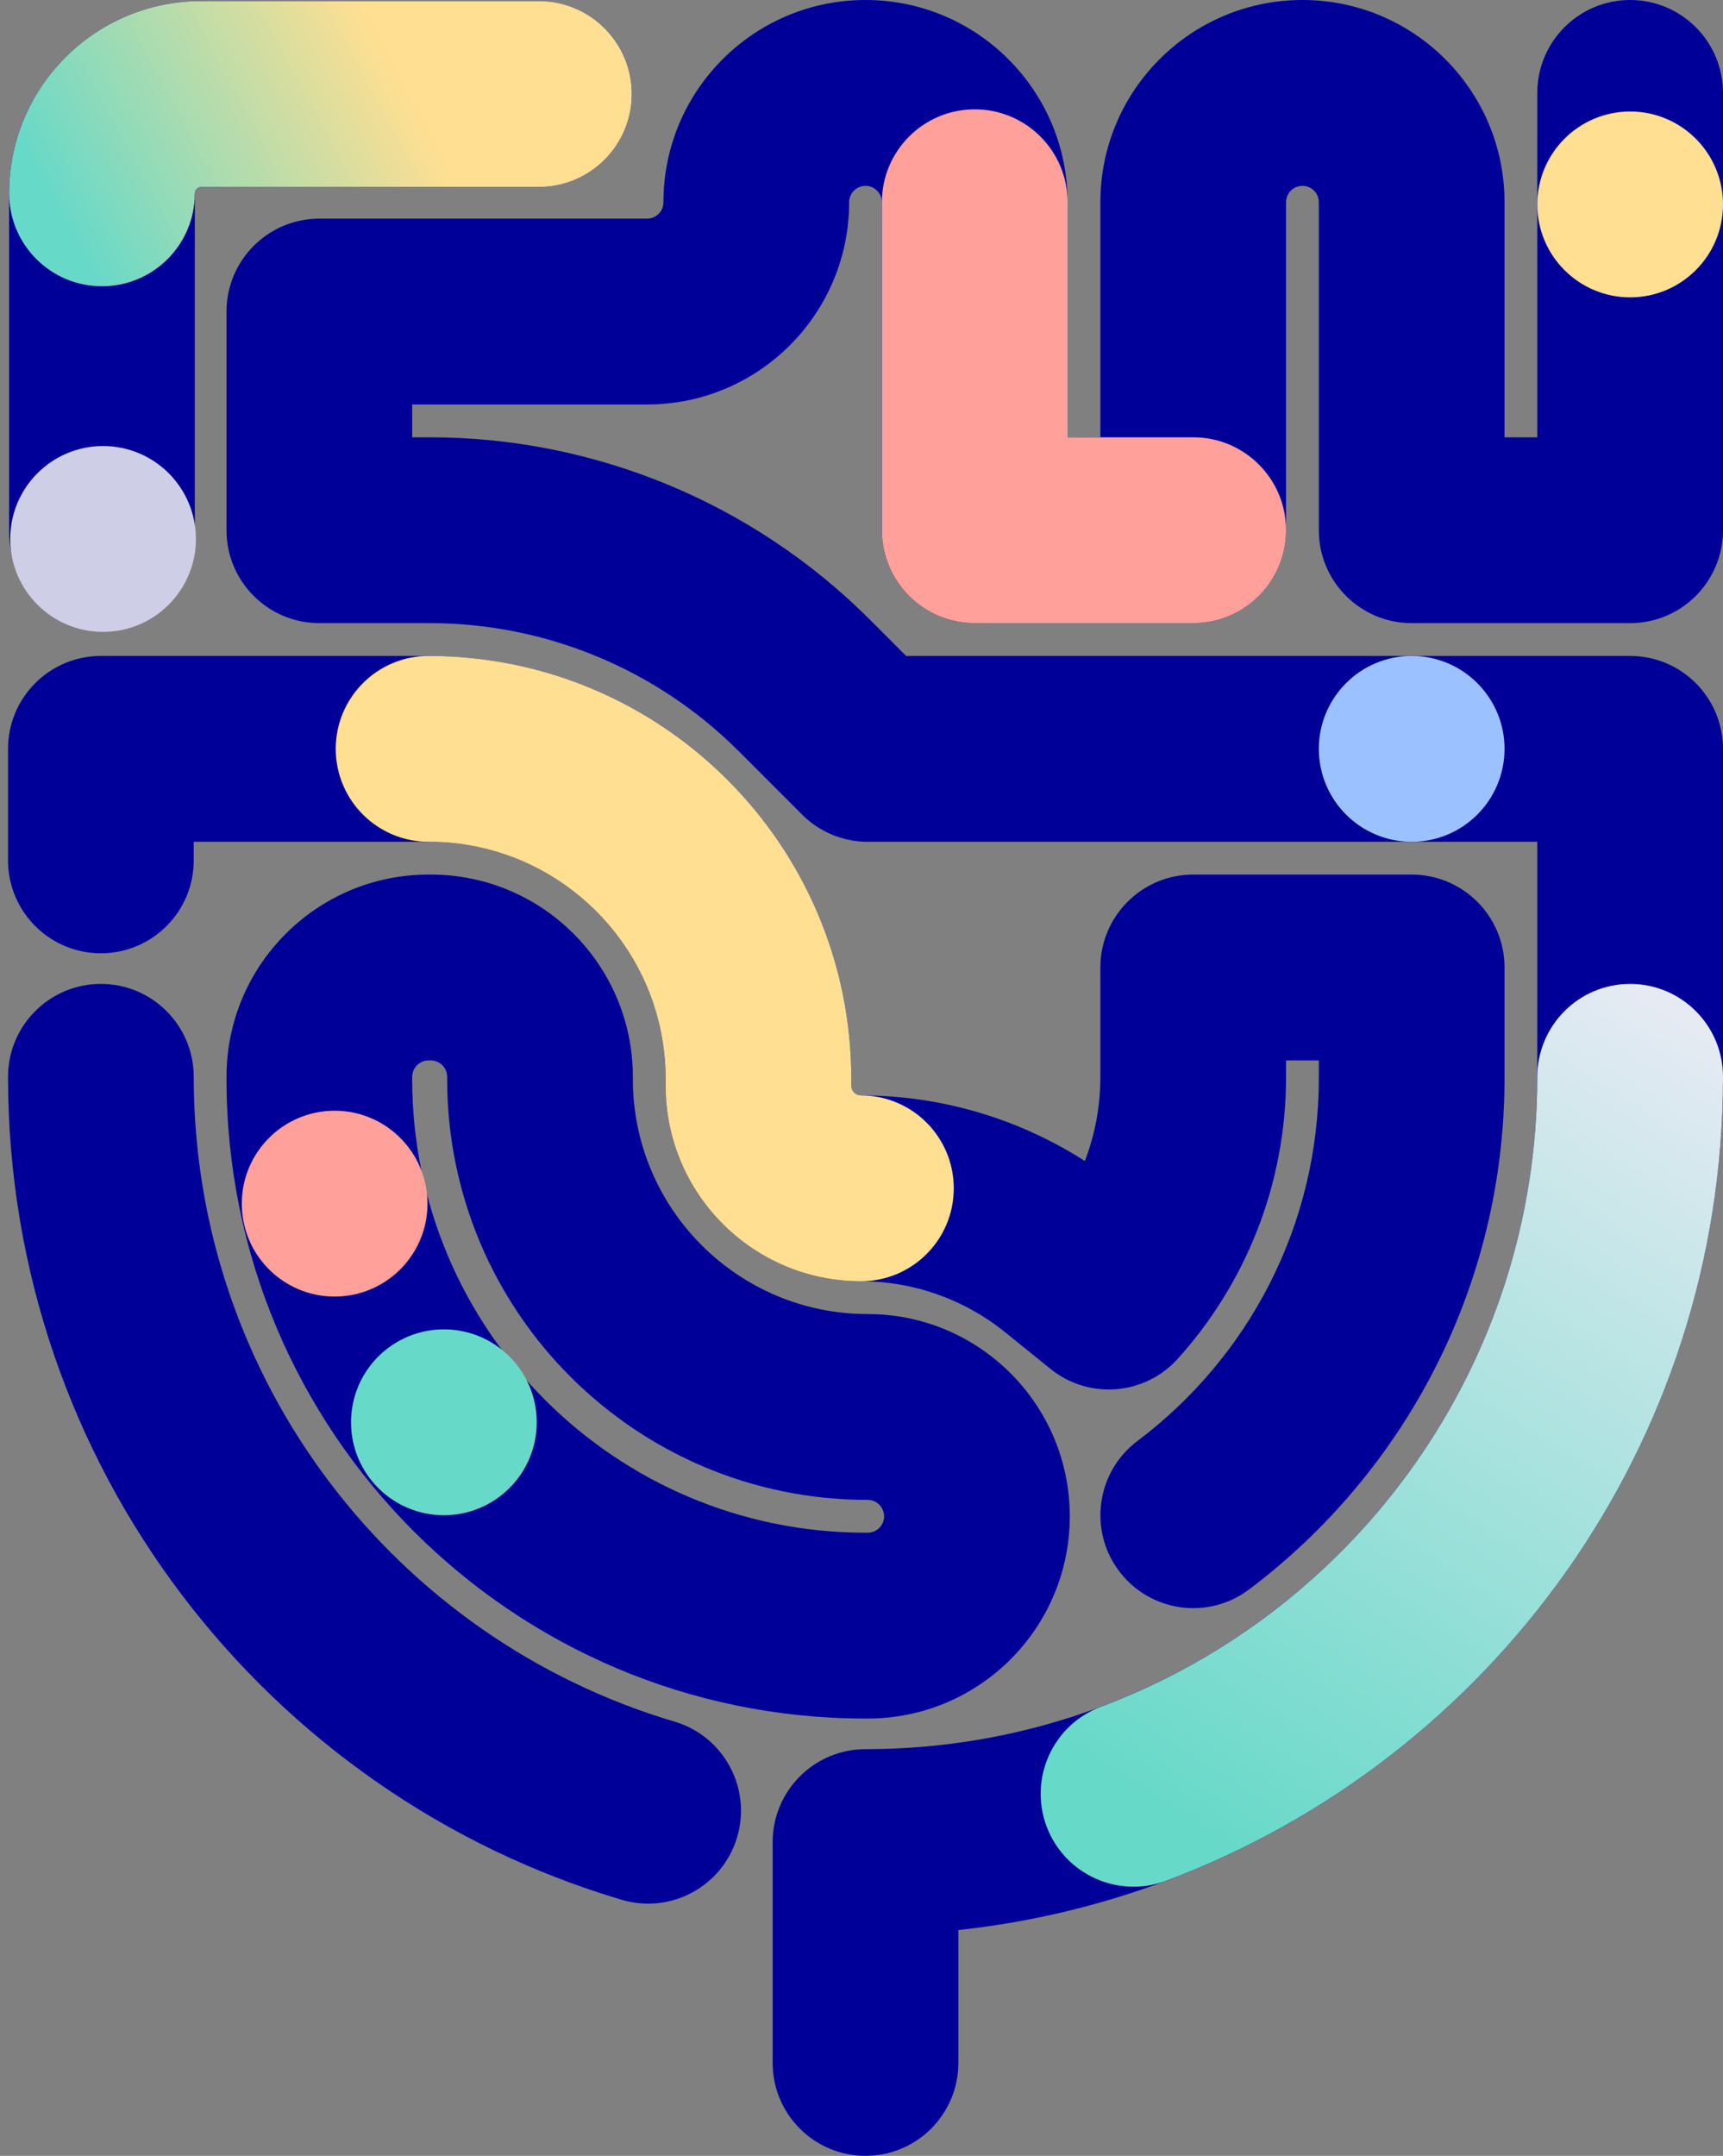 <svg xmlns="http://www.w3.org/2000/svg" fill="none" viewBox="0 0 450 563" height="563" width="450">
<rect x="0" y="0" width="450" height="563" fill="#808080" stroke="none"/>
<path fill="#000098" d="M2.385 50.493C2.385 22.764 24.847 0.285 52.555 0.285H140.749C154.141 0.285 164.998 11.15 164.998 24.553C164.998 37.955 154.141 48.82 140.749 48.82H52.555C51.632 48.82 50.883 49.569 50.883 50.493V139.037C50.883 152.439 40.027 163.304 26.634 163.304C13.242 163.304 2.385 152.439 2.385 139.037V50.493Z" clip-rule="evenodd" fill-rule="evenodd"></path>
<path fill="url(#paint0_linear_1138_4859)" d="M2.385 50.493C2.385 22.764 24.847 0.285 52.555 0.285H140.749C154.141 0.285 164.998 11.15 164.998 24.553C164.998 37.955 154.141 48.82 140.749 48.82H52.555C51.632 48.82 50.883 49.569 50.883 50.493C50.883 63.895 40.027 74.76 26.634 74.76C13.242 74.76 2.385 63.895 2.385 50.493Z" clip-rule="evenodd" fill-rule="evenodd"></path>
<path fill="#000098" d="M226.049 48.535C223.688 48.535 221.77 50.454 221.77 52.817C221.77 81.984 198.138 105.634 168.992 105.634H107.655V114.199H112.22C155.361 114.199 196.745 131.349 227.254 161.881L236.664 171.298H425.75C439.142 171.298 449.999 182.163 449.999 195.565V281.215C449.999 396.791 362.577 491.933 250.298 504.031V538.733C250.298 552.135 239.442 563 226.049 563C212.656 563 201.8 552.135 201.8 538.733V481.062C201.8 467.66 212.656 456.795 226.049 456.795C322.948 456.795 401.5 378.185 401.5 281.215V219.833H226.62C220.188 219.833 214.02 217.276 209.473 212.725L192.96 196.2C171.548 174.772 142.5 162.733 112.22 162.733H83.406C70.013 162.733 59.156 151.868 59.156 138.466V81.367C59.156 67.964 70.013 57.099 83.406 57.099H168.992C171.353 57.099 173.271 55.18 173.271 52.817C173.271 23.649 196.903 0 226.049 0C255.195 0 278.827 23.649 278.827 52.817V114.199H287.386V52.817C287.386 23.649 311.018 0 340.164 0C369.31 0 392.942 23.649 392.942 52.817V114.199H401.5V24.267C401.5 10.865 412.357 0 425.75 0C439.142 0 449.999 10.865 449.999 24.267V138.466C449.999 151.868 439.142 162.733 425.75 162.733H368.692C355.3 162.733 344.443 151.868 344.443 138.466V52.817C344.443 50.454 342.525 48.535 340.164 48.535C337.803 48.535 335.884 50.454 335.884 52.817V138.466C335.884 151.868 325.028 162.733 311.635 162.733H254.578C241.185 162.733 230.328 151.868 230.328 138.466V52.817C230.328 50.454 228.41 48.535 226.049 48.535Z" clip-rule="evenodd" fill-rule="evenodd"></path>
<path fill="url(#paint1_linear_1138_4859)" d="M425.751 256.947C439.143 256.947 450 267.812 450 281.215C450 377.39 389.475 459.358 304.545 491.17C292.003 495.868 278.029 489.501 273.334 476.949C268.64 464.397 275.002 450.413 287.545 445.715C354.149 420.767 401.501 356.494 401.501 281.215C401.501 267.812 412.358 256.947 425.751 256.947Z" clip-rule="evenodd" fill-rule="evenodd"></path>
<path fill="#FFA09A" d="M254.578 28.55C267.97 28.55 278.827 39.414 278.827 52.817V114.199H311.635C325.027 114.199 335.884 125.064 335.884 138.466C335.884 151.868 325.027 162.733 311.635 162.733H254.578C241.185 162.733 230.328 151.868 230.328 138.466V52.817C230.328 39.414 241.185 28.55 254.578 28.55Z" clip-rule="evenodd" fill-rule="evenodd"></path>
<path fill="#000098" d="M26.349 256.947C39.742 256.947 50.598 267.812 50.598 281.215C50.598 360.806 103.541 428.088 176.16 449.599C189.002 453.403 196.331 466.905 192.53 479.756C188.729 492.608 175.237 499.942 162.395 496.138C69.742 468.692 2.1 382.891 2.1 281.215C2.1 267.812 12.956 256.947 26.349 256.947Z" clip-rule="evenodd" fill-rule="evenodd"></path>
<path fill="#000098" d="M111.934 276.932C109.573 276.932 107.655 278.852 107.655 281.214V281.785C107.655 347.22 160.662 400.267 226.049 400.267H226.62C228.981 400.267 230.899 398.347 230.899 395.984C230.899 393.622 228.981 391.702 226.62 391.702C165.961 391.702 116.784 342.489 116.784 281.785V281.214C116.784 278.852 114.866 276.932 112.505 276.932H111.934ZM59.156 281.214C59.156 252.047 82.788 228.398 111.934 228.398H112.505C141.651 228.398 165.283 252.047 165.283 281.214V281.785C165.283 315.684 192.746 343.167 226.62 343.167C255.766 343.167 279.398 366.817 279.398 395.984C279.398 425.152 255.766 448.801 226.62 448.801H226.049C133.877 448.801 59.156 374.025 59.156 281.785V281.214Z" clip-rule="evenodd" fill-rule="evenodd"></path>
<path fill="#000098" d="M2.1 195.565C2.1 182.163 12.956 171.298 26.349 171.298H111.935C172.914 171.298 222.341 220.769 222.341 281.785V283.556C222.341 284.942 223.466 286.068 224.852 286.068C245.667 286.068 265.953 292.061 283.341 303.206C285.956 296.383 287.386 288.973 287.386 281.215V252.665C287.386 239.262 298.243 228.398 311.636 228.398H368.693C382.086 228.398 392.943 239.262 392.943 252.665L392.942 281.167C392.942 281.173 392.943 281.178 392.943 281.183C393.044 335.953 366.769 384.608 326.213 415.1C315.506 423.151 300.305 420.991 292.26 410.275C284.215 399.56 286.374 384.348 297.081 376.297C325.949 354.593 344.52 320.094 344.444 281.262L344.444 276.932H335.885V281.215C335.885 309.527 325.159 335.388 307.586 354.863C298.962 364.421 284.379 365.573 274.363 357.487L262.495 347.905C251.834 339.298 238.549 334.602 224.852 334.602C196.681 334.602 173.842 311.747 173.842 283.556V281.785C173.842 247.572 146.127 219.833 111.935 219.833H50.598V224.686C50.598 238.089 39.742 248.953 26.349 248.953C12.956 248.953 2.1 238.089 2.1 224.686V195.565ZM277.721 329.018L277.649 329.107L277.721 329.018Z" clip-rule="evenodd" fill-rule="evenodd"></path>
<path fill="#FFDF91" d="M87.686 195.565C87.686 182.163 98.542 171.298 111.935 171.298C172.914 171.298 222.341 220.769 222.341 281.785V283.556C222.341 284.942 223.466 286.068 224.851 286.068C238.244 286.068 249.101 296.933 249.101 310.335C249.101 323.738 238.244 334.602 224.851 334.602C196.681 334.602 173.842 311.747 173.842 283.556V281.785C173.842 247.572 146.127 219.833 111.935 219.833C98.542 219.833 87.686 208.968 87.686 195.565Z" clip-rule="evenodd" fill-rule="evenodd"></path>
<path fill="#FFA09A" d="M87.4 338.599C100.792 338.599 111.649 327.735 111.649 314.332C111.649 300.93 100.792 290.065 87.4 290.065C74.007 290.065 63.15 300.93 63.15 314.332C63.15 327.735 74.007 338.599 87.4 338.599Z"></path>
<path fill="#67D9C8" d="M115.929 395.699C129.322 395.699 140.178 384.834 140.178 371.432C140.178 358.029 129.322 347.164 115.929 347.164C102.537 347.164 91.68 358.029 91.68 371.432C91.68 384.834 102.537 395.699 115.929 395.699Z"></path>
<path fill="#FFDF91" d="M425.749 77.655C439.142 77.655 449.999 66.79 449.999 53.388C449.999 39.986 439.142 29.121 425.749 29.121C412.357 29.121 401.5 39.986 401.5 53.388C401.5 66.79 412.357 77.655 425.749 77.655Z"></path>
<path fill="#9CC1FF" d="M368.693 219.833C382.085 219.833 392.942 208.968 392.942 195.565C392.942 182.163 382.085 171.298 368.693 171.298C355.3 171.298 344.443 182.163 344.443 195.565C344.443 208.968 355.3 219.833 368.693 219.833Z"></path>
<path fill="#CECEE6" d="M26.919 165.017C40.312 165.017 51.169 154.152 51.169 140.75C51.169 127.348 40.312 116.483 26.919 116.483C13.527 116.483 2.67 127.348 2.67 140.75C2.67 154.152 13.527 165.017 26.919 165.017Z"></path>
<defs>
<linearGradient gradientUnits="userSpaceOnUse" y2="66.754" x2="21.083" y1="21.412" x1="105.271" id="paint0_linear_1138_4859">
<stop stop-color="#FFDF91"></stop>
<stop stop-color="#67D9C8" offset="1"></stop>
</linearGradient>
<linearGradient gradientUnits="userSpaceOnUse" y2="249.522" x2="433.53" y1="468.318" x1="296.045" id="paint1_linear_1138_4859">
<stop stop-color="#67D9C8"></stop>
<stop stop-color="#EBEBF5" offset="1"></stop>
</linearGradient>
</defs>
</svg>